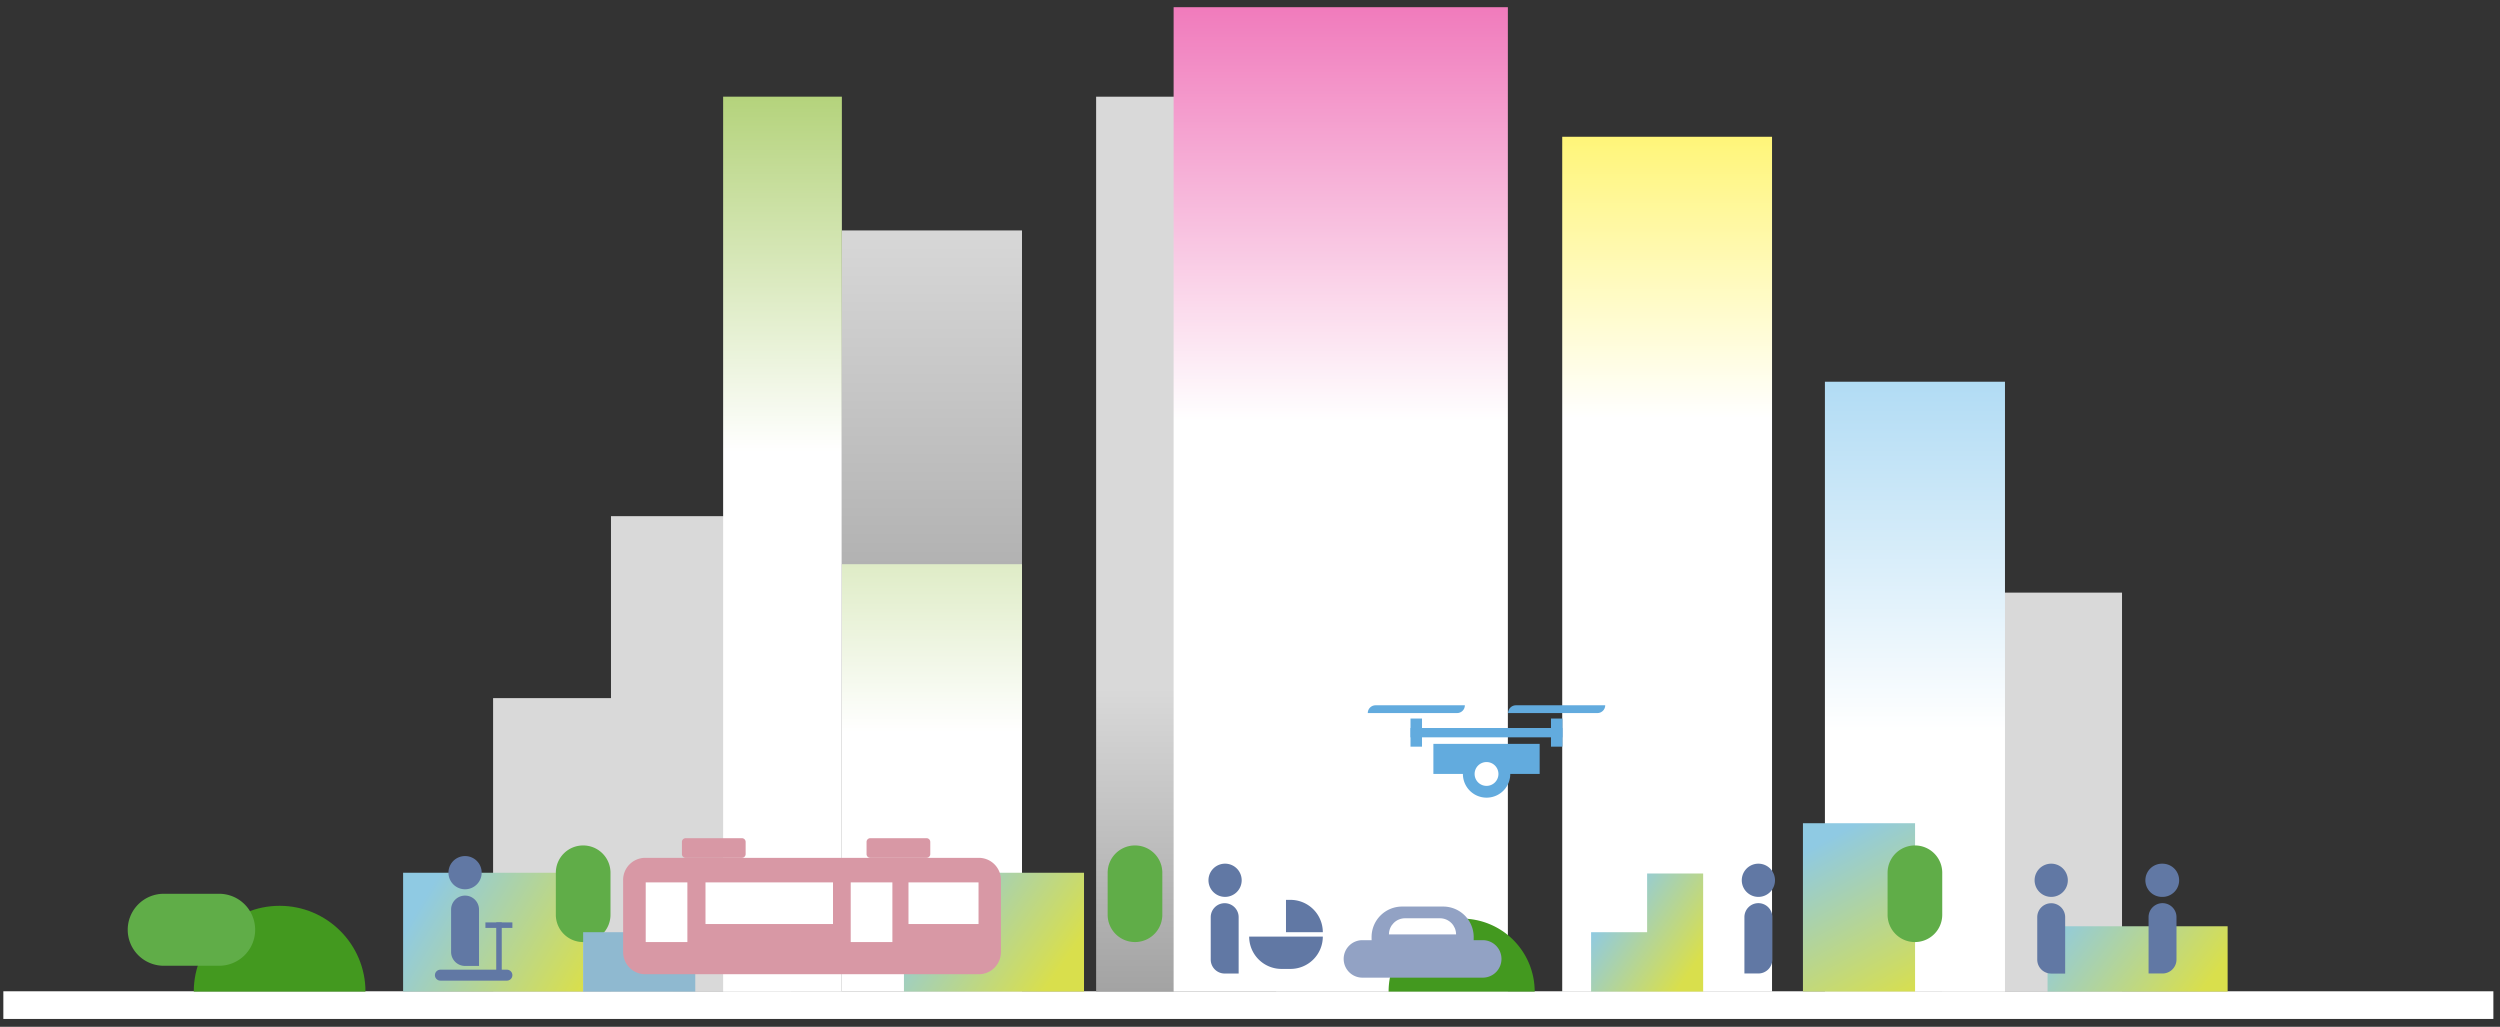 <svg width="280" height="115" fill="none" xmlns="http://www.w3.org/2000/svg"><rect width="100%" height="100%" fill="#333333" stroke="none"/><path d="M279.258 111.023H.375v3.099h278.883v-3.099z" fill="#fff"/><path d="M88.596 57.81H68.43v53.249h20.166V57.811zM237.666 66.373H217.5v44.685h20.166V66.373z" fill="#D9D9D9"/><path d="M75.393 78.19H55.227v32.86h20.166V78.19z" fill="#D9D9D9"/><path d="M65.315 97.748H45.148v13.303h20.167V97.748z" fill="url(#prefix__paint0_linear_4828_12)"/><path d="M249.495 103.742h-20.167v7.314h20.167v-7.314z" fill="url(#prefix__paint1_linear_4828_12)"/><path d="M94.29 10.83H80.991v100.227H94.29V10.83z" fill="url(#prefix__paint2_linear_4828_12)"/><path d="M114.463 25.809H94.297v85.24h20.166v-85.24z" fill="url(#prefix__paint3_linear_4828_12)"/><path d="M114.463 63.19H94.297v47.869h20.166v-47.87z" fill="url(#prefix__paint4_linear_4828_12)"/><path d="M224.557 42.754h-20.166v68.303h20.166V42.754z" fill="url(#prefix__paint5_linear_4828_12)"/><path d="M142.932 10.83h-20.166v100.227h20.166V10.83z" fill="url(#prefix__paint6_linear_4828_12)"/><path d="M168.881.805h-37.436V111.05h37.436V.805z" fill="url(#prefix__paint7_linear_4828_12)"/><path d="M198.467 15.318h-23.498v95.74h23.498v-95.74z" fill="url(#prefix__paint8_linear_4828_12)"/><path d="M68.375 102.455v-4.708a3.056 3.056 0 00-3.057-3.056h-.008a3.056 3.056 0 00-3.057 3.056v4.708a3.056 3.056 0 003.057 3.055h.008a3.056 3.056 0 003.057-3.055z" fill="#60AD48"/><path d="M21.703 111.059c0-5.303 4.308-9.608 9.614-9.608 5.307 0 9.615 4.305 9.615 9.608" fill="#43991F"/><path d="M121.409 97.748h-20.167v13.303h20.167V97.748z" fill="url(#prefix__paint9_linear_4828_12)"/><path d="M77.87 104.406H65.312v6.652H77.87v-6.652z" fill="#8FB9D0"/><path d="M214.487 92.201H201.93v18.849h12.557V92.201z" fill="url(#prefix__paint10_linear_4828_12)"/><path d="M184.478 97.832v6.575h-6.275v6.651h12.55V97.832h-6.275z" fill="url(#prefix__paint11_linear_4828_12)"/><path d="M130.18 102.455v-4.708a3.057 3.057 0 00-3.058-3.056h-.007a3.057 3.057 0 00-3.058 3.056v4.708a3.057 3.057 0 003.058 3.055h.007a3.057 3.057 0 003.058-3.055z" fill="#60AD48"/><path d="M155.523 111.058c0-4.51 3.66-8.175 8.181-8.175a8.174 8.174 0 018.181 8.175" fill="#43991F"/><path d="M24.544 100.104h-6.206a4.031 4.031 0 00-4.033 4.03 4.031 4.031 0 004.033 4.03h6.206a4.031 4.031 0 004.034-4.03 4.031 4.031 0 00-4.034-4.03zM217.531 102.455v-4.708a3.056 3.056 0 00-3.057-3.056h-.008a3.056 3.056 0 00-3.057 3.056v4.708a3.056 3.056 0 003.057 3.055h.008a3.056 3.056 0 003.057-3.055z" fill="#60AD48"/><path d="M229.735 100.452a1.86 1.86 0 10.003-3.72 1.86 1.86 0 00-.003 3.72zM229.735 101.162c.861 0 1.563.701 1.563 1.562v6.316h-1.563a1.564 1.564 0 01-1.563-1.562v-4.754c0-.861.701-1.562 1.563-1.562zM242.204 100.452a1.859 1.859 0 100-3.718 1.86 1.86 0 100 3.718zM242.203 109.031h-1.563v-6.316c0-.861.701-1.562 1.563-1.562.861 0 1.563.701 1.563 1.562v4.754c0 .861-.702 1.562-1.563 1.562zM196.938 100.452a1.86 1.86 0 10.003-3.72 1.86 1.86 0 00-.003 3.72zM196.937 109.031h-1.563v-6.316c0-.861.701-1.562 1.563-1.562s1.563.701 1.563 1.562v4.754c0 .861-.701 1.562-1.563 1.562zM137.165 100.45a1.86 1.86 0 10.001-3.719 1.86 1.86 0 00-.001 3.719zM137.165 101.158c.861 0 1.563.701 1.563 1.562v6.316h-1.563a1.564 1.564 0 01-1.563-1.562v-4.754c0-.861.701-1.562 1.563-1.562zM139.914 104.9h8.242a3.623 3.623 0 01-3.622 3.619h-1.006a3.623 3.623 0 01-3.622-3.619h.008zM144.031 100.785h.503a3.624 3.624 0 013.622 3.619h-4.125v-3.619z" fill="#6178A4"/><path d="M109.626 96.078H72.267a2.477 2.477 0 00-2.478 2.476v8.084a2.477 2.477 0 002.478 2.476h37.359a2.477 2.477 0 002.478-2.476v-8.084a2.477 2.477 0 00-2.478-2.476z" fill="#D898A5"/><path d="M83.092 93.877h-6.298a.42.42 0 00-.419.419v1.364a.42.42 0 00.42.419h6.297a.42.42 0 00.42-.42v-1.363a.42.42 0 00-.42-.419zM103.772 93.877h-6.298a.42.42 0 00-.42.419v1.364a.42.42 0 00.42.419h6.298a.42.42 0 00.419-.42v-1.363a.42.42 0 00-.419-.419z" fill="#D898A5"/><path d="M76.986 98.828H72.32v6.682h4.666v-6.682zM99.947 98.828h-4.666v6.682h4.666v-6.682zM93.296 98.828h-14.28v4.663h14.28v-4.663zM109.595 98.828h-7.845v4.663h7.845v-4.663z" fill="#fff"/><path d="M161.638 101.535h-4.605a3.414 3.414 0 00-3.416 3.413v.16a3.414 3.414 0 003.416 3.414h4.605a3.415 3.415 0 003.416-3.414v-.16a3.415 3.415 0 00-3.416-3.413z" fill="#92A2C4"/><path d="M166.069 105.299h-13.48a2.096 2.096 0 00-2.097 2.095v.008c0 1.157.939 2.095 2.097 2.095h13.48a2.095 2.095 0 002.096-2.095v-.008a2.095 2.095 0 00-2.096-2.095z" fill="#92A2C4"/><path d="M157.377 102.846h3.896c.999 0 1.807.807 1.807 1.805h-7.518c0-.998.809-1.805 1.807-1.805h.008z" fill="#fff"/><path d="M52.087 99.599a1.86 1.86 0 10.001-3.72 1.86 1.86 0 00-.001 3.72zM52.086 100.307c.862 0 1.563.701 1.563 1.562v6.316h-1.563a1.565 1.565 0 01-1.563-1.562v-4.754c0-.861.702-1.562 1.563-1.562zM56.77 108.605h-7.442a.616.616 0 00-.617.614c0 .339.276.613.617.613h7.442a.615.615 0 00.617-.613.616.616 0 00-.617-.614z" fill="#6178A4"/><path d="M56.195 109.32v-6.011h-.617v6.011h.617z" fill="#6178A4"/><path d="M57.386 103.309h-3.019v.617h3.02v-.617z" fill="#6178A4"/><path d="M178.909 79.866h-10.003c0-.48.389-.876.877-.876h10.003c0 .48-.389.876-.877.876zM163.191 79.866h-10.003c0-.48.388-.876.876-.876h10.003c0 .48-.388.876-.876.876zM172.441 83.316h-11.902v3.368h11.902v-3.368zM174.994 81.535h-17.017v1.044h17.017v-1.044z" fill="#62ABDE"/><path d="M159.265 80.475h-1.288v3.154h1.288v-3.154zM174.999 80.475h-1.288v3.154h1.288v-3.154zM166.497 89.338a2.652 2.652 0 10.001-5.305 2.652 2.652 0 00-.001 5.305z" fill="#62ABDE"/><path d="M166.491 88.018a1.334 1.334 0 100-2.668 1.334 1.334 0 000 2.668z" fill="#fff"/><defs><linearGradient id="prefix__paint0_linear_4828_12" x1="44.866" y1="98.068" x2="78.408" y2="118.6" gradientUnits="userSpaceOnUse"><stop offset=".09" stop-color="#8FCAE3"/><stop offset=".14" stop-color="#96CCD4"/><stop offset=".61" stop-color="#D9DF4C"/></linearGradient><linearGradient id="prefix__paint1_linear_4828_12" x1="229.061" y1="99.529" x2="256.357" y2="120.325" gradientUnits="userSpaceOnUse"><stop offset=".09" stop-color="#8FCAE3"/><stop offset=".14" stop-color="#96CCD4"/><stop offset=".61" stop-color="#D9DF4C"/></linearGradient><linearGradient id="prefix__paint2_linear_4828_12" x1="87.641" y1="-23.379" x2="87.641" y2="78.014" gradientUnits="userSpaceOnUse"><stop offset=".17" stop-color="#95C044"/><stop offset=".32" stop-color="#B1D176"/><stop offset=".73" stop-color="#fff"/></linearGradient><linearGradient id="prefix__paint3_linear_4828_12" x1="104.384" y1="-71.5" x2="104.384" y2="88.306" gradientUnits="userSpaceOnUse"><stop offset=".6" stop-color="#D9D9D9"/><stop offset="1" stop-color="#999"/></linearGradient><linearGradient id="prefix__paint4_linear_4828_12" x1="104.384" y1="1.72" x2="104.384" y2="113.253" gradientUnits="userSpaceOnUse"><stop offset=".16" stop-color="#95C044"/><stop offset=".31" stop-color="#B1D176"/><stop offset=".72" stop-color="#fff"/></linearGradient><linearGradient id="prefix__paint5_linear_4828_12" x1="214.47" y1="-2.281" x2="214.47" y2="129.389" gradientUnits="userSpaceOnUse"><stop offset=".17" stop-color="#84C7EE"/><stop offset=".64" stop-color="#fff"/></linearGradient><linearGradient id="prefix__paint6_linear_4828_12" x1="132.845" y1="16.918" x2="132.845" y2="117.251" gradientUnits="userSpaceOnUse"><stop offset=".6" stop-color="#D9D9D9"/><stop offset="1" stop-color="#999"/></linearGradient><linearGradient id="prefix__paint7_linear_4828_12" x1="150.163" y1="-41.884" x2="150.163" y2="66.8" gradientUnits="userSpaceOnUse"><stop stop-color="#E4007F"/><stop offset=".38" stop-color="#F077BA"/><stop offset=".82" stop-color="#fff"/></linearGradient><linearGradient id="prefix__paint8_linear_4828_12" x1="186.718" y1="-31.843" x2="186.718" y2="128.673" gradientUnits="userSpaceOnUse"><stop offset=".21" stop-color="#FFF139"/><stop offset=".29" stop-color="#FFF576"/><stop offset=".49" stop-color="#fff"/></linearGradient><linearGradient id="prefix__paint9_linear_4828_12" x1="101.029" y1="97.207" x2="129.18" y2="116.906" gradientUnits="userSpaceOnUse"><stop offset=".09" stop-color="#8FCAE3"/><stop offset=".14" stop-color="#96CCD4"/><stop offset=".61" stop-color="#D9DF4C"/></linearGradient><linearGradient id="prefix__paint10_linear_4828_12" x1="202.555" y1="91.157" x2="220.833" y2="125.08" gradientUnits="userSpaceOnUse"><stop offset=".09" stop-color="#8FCAE3"/><stop offset=".14" stop-color="#96CCD4"/><stop offset=".61" stop-color="#D9DF4C"/></linearGradient><linearGradient id="prefix__paint11_linear_4828_12" x1="178.531" y1="100.369" x2="196.989" y2="113.029" gradientUnits="userSpaceOnUse"><stop offset=".09" stop-color="#8FCAE3"/><stop offset=".14" stop-color="#96CCD4"/><stop offset=".61" stop-color="#D9DF4C"/></linearGradient></defs></svg>